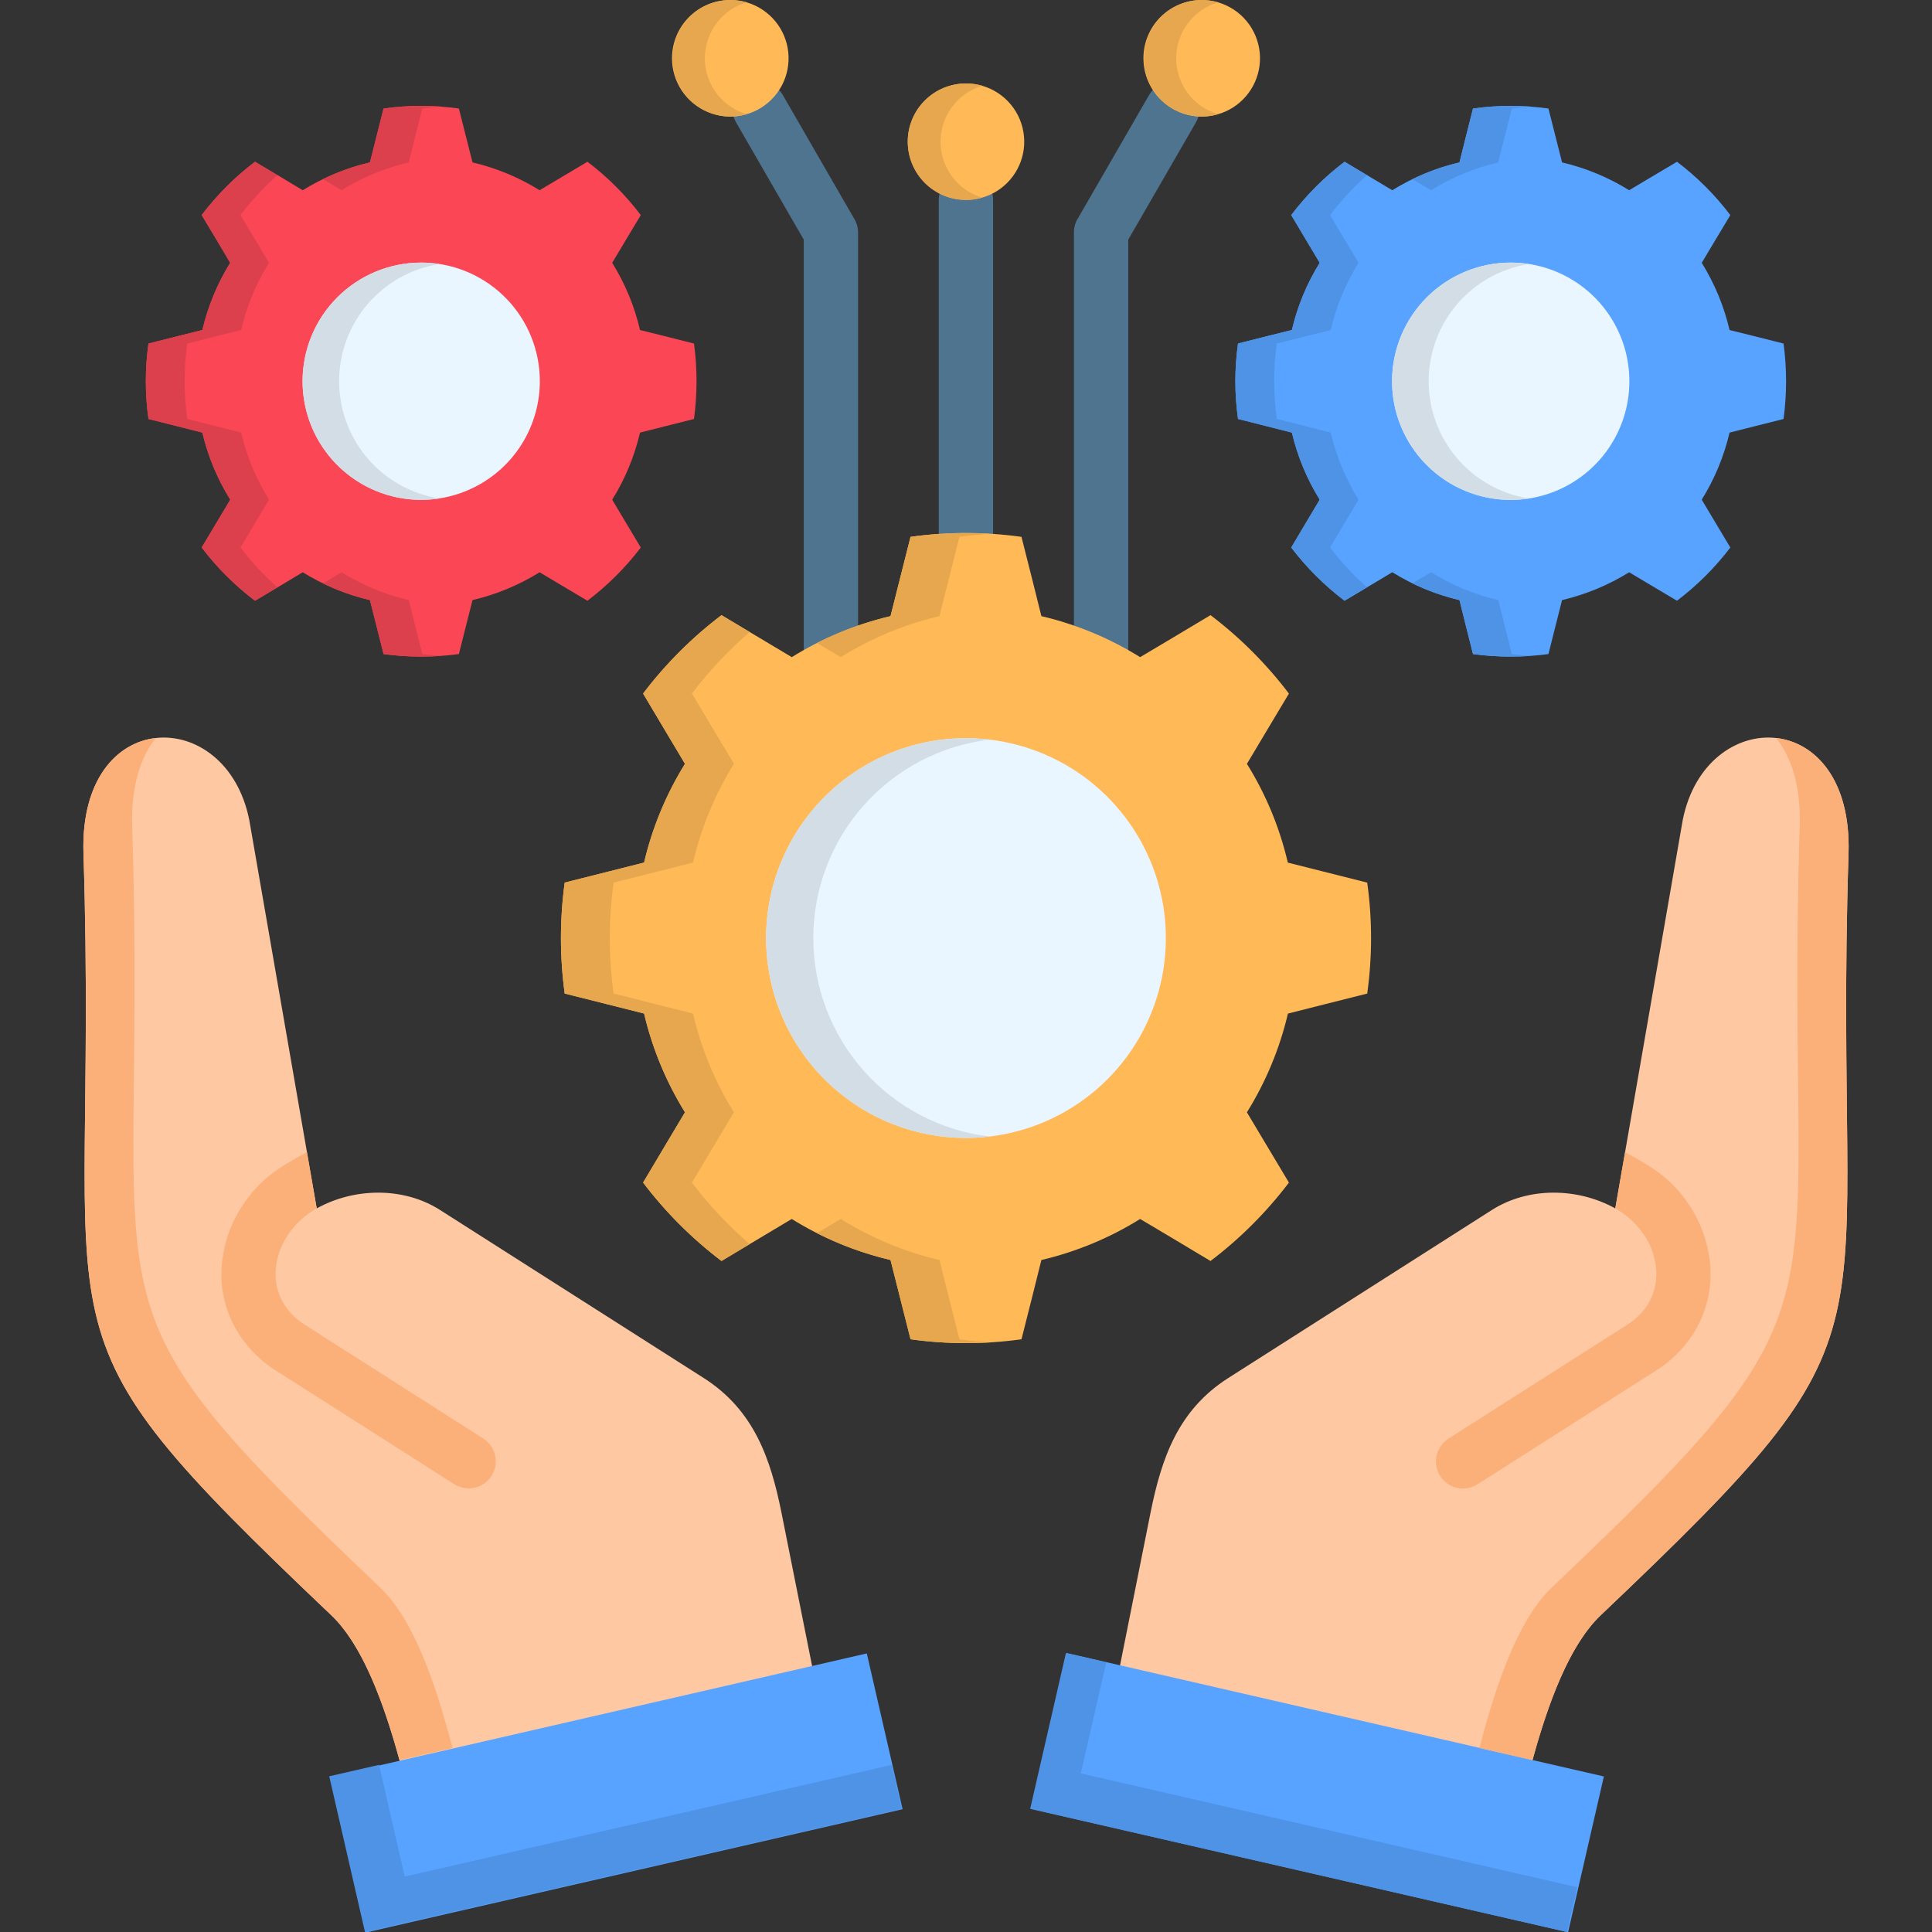 <svg width="163" height="163" viewBox="0 0 163 163" fill="none" xmlns="http://www.w3.org/2000/svg">
<rect x="0" y="0" width="163" height="163" fill="#333333" stroke="none"/>
<g clip-path="url(#clip0_2245_1354)">
<path d="M83.787 49.998C83.787 50.606 83.546 51.189 83.116 51.618C82.686 52.048 82.103 52.29 81.495 52.29C80.887 52.29 80.304 52.048 79.874 51.618C79.445 51.189 79.203 50.606 79.203 49.998V16.867C79.203 16.566 79.262 16.268 79.378 15.99C79.493 15.712 79.662 15.459 79.874 15.246C80.087 15.033 80.34 14.864 80.618 14.749C80.896 14.634 81.194 14.575 81.495 14.575C81.796 14.575 82.094 14.634 82.373 14.749C82.651 14.864 82.903 15.033 83.116 15.246C83.329 15.459 83.498 15.712 83.613 15.99C83.728 16.268 83.787 16.566 83.787 16.867V49.998ZM95.19 58.709C95.19 59.01 95.13 59.308 95.015 59.587C94.9 59.865 94.731 60.117 94.519 60.33C94.306 60.543 94.053 60.712 93.775 60.827C93.497 60.942 93.199 61.002 92.898 61.002C92.597 61.002 92.299 60.942 92.02 60.827C91.742 60.712 91.49 60.543 91.277 60.33C91.064 60.117 90.895 59.865 90.78 59.587C90.665 59.308 90.606 59.01 90.606 58.709V19.613C90.603 19.157 90.739 18.711 90.995 18.333L96.942 8.025C97.246 7.5 97.746 7.117 98.333 6.96C98.919 6.804 99.544 6.887 100.069 7.19C100.594 7.494 100.977 7.995 101.134 8.581C101.291 9.167 101.208 9.792 100.904 10.317L95.19 20.216V58.709ZM72.395 58.709C72.395 59.317 72.154 59.9 71.724 60.33C71.294 60.76 70.711 61.002 70.103 61.002C69.495 61.002 68.912 60.76 68.482 60.33C68.052 59.9 67.811 59.317 67.811 58.709V20.216L62.096 10.317C61.792 9.793 61.709 9.169 61.865 8.584C62.02 7.998 62.402 7.498 62.926 7.194C63.451 6.891 64.074 6.807 64.66 6.963C65.245 7.119 65.745 7.5 66.049 8.025L71.996 18.332C72.254 18.709 72.393 19.155 72.395 19.613L72.395 58.709Z" fill="#4E7490"/>
<path fill-rule="evenodd" clip-rule="evenodd" d="M136.281 101.953C133.089 100.181 128.933 100.134 125.87 102.083L103.631 116.259C99.392 118.959 97.991 123.022 97.063 127.652L92.211 151.941L126.548 159.816C128.246 153.258 130.231 140.853 135.056 136.27C161.581 111.071 154.603 114.829 155.959 72.012C156.357 59.533 143.907 59.432 141.968 69.192L136.281 101.953Z" fill="#FDC8A2"/>
<path d="M86.989 152.61L90.008 139.468L135.317 149.877L132.298 163.019L86.989 152.61Z" fill="#57A3FF"/>
<path fill-rule="evenodd" clip-rule="evenodd" d="M26.721 101.953C29.912 100.181 34.068 100.134 37.121 102.082L59.369 116.259C63.599 118.959 65.01 123.022 65.938 127.652L70.79 151.941L36.453 159.816C34.746 153.258 32.769 140.853 27.945 136.269C1.42 111.073 8.397 114.83 7.043 72.013C6.644 59.533 19.094 59.432 21.033 69.192L26.721 101.953Z" fill="#FDC8A2"/>
<path d="M40.767 121.362C41.02 121.522 41.239 121.731 41.412 121.977C41.585 122.222 41.707 122.499 41.773 122.792C41.838 123.085 41.845 123.388 41.794 123.683C41.742 123.979 41.632 124.261 41.471 124.515C41.31 124.768 41.101 124.987 40.855 125.159C40.609 125.331 40.332 125.453 40.039 125.518C39.746 125.583 39.443 125.589 39.148 125.536C38.852 125.484 38.57 125.374 38.317 125.212L23.315 115.656C21.876 114.763 20.686 113.522 19.854 112.047C18.965 110.457 18.564 108.64 18.704 106.824C18.832 105.049 19.407 103.335 20.375 101.841C21.897 99.448 23.558 98.483 25.895 97.203L26.721 101.953C25.71 102.516 24.853 103.319 24.225 104.291C23.671 105.142 23.34 106.118 23.261 107.13C23.192 108.067 23.395 109.004 23.845 109.83C24.309 110.642 24.974 111.322 25.775 111.806L40.767 121.362Z" fill="#FCB079"/>
<path d="M27.831 149.904L73.131 139.497L76.15 152.639L30.85 163.046L27.831 149.904Z" fill="#57A3FF"/>
<path fill-rule="evenodd" clip-rule="evenodd" d="M54.34 85.511C55.032 88.457 56.198 91.27 57.791 93.843L56.196 96.514L54.257 99.774C56.15 102.269 58.375 104.494 60.871 106.387L64.127 104.439L66.799 102.843C69.371 104.442 72.186 105.611 75.133 106.304L75.894 109.319L76.822 112.993C79.927 113.426 83.077 113.426 86.181 112.993L87.109 109.319L87.861 106.304C90.808 105.612 93.622 104.443 96.192 102.843L98.874 104.439L102.13 106.387C104.626 104.494 106.851 102.269 108.745 99.774L106.796 96.517L105.2 93.845C106.799 91.274 107.968 88.46 108.661 85.514L111.667 84.753L115.35 83.825C115.783 80.72 115.783 77.57 115.35 74.465L111.667 73.537L108.652 72.777C107.966 69.829 106.8 67.014 105.2 64.445L106.796 61.773L108.745 58.517C106.852 56.02 104.626 53.793 102.13 51.899L98.874 53.847L96.192 55.443C93.622 53.843 90.808 52.675 87.861 51.983L87.109 48.968L86.18 45.293C83.075 44.861 79.925 44.861 76.82 45.293L75.892 48.968L75.133 51.983C72.187 52.676 69.373 53.845 66.802 55.443L64.13 53.847L60.871 51.899C58.375 53.793 56.149 56.018 54.257 58.514L56.196 61.771L57.791 64.443C56.196 67.014 55.031 69.828 54.34 72.774L51.325 73.535L47.642 74.463C47.221 77.569 47.221 80.717 47.642 83.823L51.325 84.75L54.34 85.511Z" fill="#FFBA57"/>
<path fill-rule="evenodd" clip-rule="evenodd" d="M64.638 79.139C64.637 82.474 65.625 85.735 67.478 88.509C69.33 91.282 71.963 93.444 75.045 94.721C78.126 95.998 81.517 96.332 84.788 95.682C88.06 95.031 91.065 93.425 93.423 91.067C95.782 88.708 97.388 85.703 98.038 82.432C98.689 79.161 98.355 75.77 97.078 72.688C95.801 69.607 93.639 66.974 90.865 65.121C88.091 63.269 84.831 62.28 81.495 62.281C77.025 62.283 72.739 64.06 69.578 67.221C66.417 70.382 64.64 74.668 64.638 79.139Z" fill="#EAF6FF"/>
<path fill-rule="evenodd" clip-rule="evenodd" d="M108.995 36.499C109.465 38.5 110.258 40.412 111.343 42.158L110.257 43.976L108.94 46.194C110.229 47.888 111.743 49.398 113.439 50.683L115.647 49.366L117.466 48.28C119.216 49.365 121.13 50.158 123.135 50.627L123.644 52.678L124.275 55.183C126.387 55.467 128.528 55.467 130.64 55.183L131.27 52.678L131.79 50.627C133.791 50.158 135.703 49.365 137.449 48.28L139.268 49.366L141.485 50.683C143.182 49.398 144.696 47.888 145.985 46.194L144.659 43.977L143.573 42.158C144.658 40.412 145.451 38.501 145.92 36.499L147.971 35.98L150.476 35.349C150.76 33.236 150.76 31.096 150.476 28.984L147.971 28.353L145.92 27.844C145.453 25.839 144.66 23.924 143.573 22.175L144.659 20.357L145.985 18.147C144.699 16.448 143.185 14.934 141.486 13.648L139.268 14.965L137.45 16.05C135.704 14.966 133.792 14.173 131.79 13.703L131.271 11.653L130.64 9.157C128.529 8.86 126.387 8.86 124.276 9.157L123.645 11.653L123.135 13.703C121.131 14.173 119.216 14.966 117.466 16.05L115.648 14.965L113.44 13.648C111.741 14.934 110.226 16.448 108.94 18.147L110.257 20.355L111.343 22.173C110.256 23.922 109.463 25.837 108.995 27.842L106.945 28.351L104.449 28.982C104.152 31.093 104.152 33.235 104.449 35.347L106.945 35.978L108.995 36.499Z" fill="#57A3FF"/>
<path fill-rule="evenodd" clip-rule="evenodd" d="M117.446 32.166C117.446 34.145 118.033 36.081 119.133 37.727C120.233 39.374 121.797 40.657 123.626 41.414C125.455 42.172 127.468 42.37 129.41 41.984C131.352 41.598 133.136 40.644 134.536 39.244C135.936 37.844 136.889 36.06 137.276 34.119C137.662 32.177 137.464 30.164 136.706 28.335C135.948 26.505 134.665 24.942 133.019 23.842C131.373 22.742 129.437 22.155 127.457 22.155C126.142 22.155 124.841 22.413 123.626 22.917C122.411 23.42 121.308 24.157 120.378 25.087C119.448 26.016 118.711 27.12 118.208 28.334C117.705 29.549 117.446 30.851 117.446 32.166Z" fill="#EAF6FF"/>
<path fill-rule="evenodd" clip-rule="evenodd" d="M17.072 36.499C17.544 38.501 18.34 40.412 19.428 42.158L18.342 43.976L17.016 46.194C18.305 47.888 19.819 49.398 21.515 50.683L23.733 49.366L25.542 48.28C27.292 49.365 29.206 50.157 31.211 50.627L31.73 52.678L32.361 55.183C34.47 55.467 36.608 55.467 38.716 55.183L39.347 52.678L39.867 50.627C41.869 50.16 43.78 49.367 45.526 48.281L47.344 49.367L49.561 50.684C51.258 49.399 52.773 47.888 54.062 46.194L52.735 43.977L51.649 42.158C52.738 40.414 53.531 38.502 53.997 36.499L56.047 35.98L58.552 35.349C58.837 33.236 58.837 31.096 58.552 28.984L56.047 28.353L53.997 27.844C53.533 25.838 52.74 23.922 51.649 22.175L52.735 20.357L54.062 18.147C52.775 16.447 51.261 14.933 49.562 13.647L47.345 14.965L45.526 16.05C43.78 14.964 41.868 14.171 39.866 13.703L39.347 11.653L38.716 9.157C36.608 8.86 34.469 8.86 32.361 9.157L31.73 11.652L31.211 13.702C29.206 14.172 27.292 14.965 25.542 16.05L23.733 14.964L21.515 13.647C19.816 14.933 18.302 16.447 17.016 18.147L18.343 20.355L19.42 22.174C18.338 23.925 17.545 25.839 17.073 27.843L15.032 28.352L12.526 28.984C12.229 31.095 12.229 33.237 12.526 35.348L15.03 35.979L17.072 36.499Z" fill="#FA4655"/>
<path fill-rule="evenodd" clip-rule="evenodd" d="M25.532 32.166C25.533 34.145 26.121 36.079 27.221 37.724C28.322 39.369 29.885 40.651 31.713 41.407C33.542 42.163 35.554 42.361 37.495 41.974C39.436 41.587 41.218 40.633 42.617 39.233C44.016 37.833 44.968 36.049 45.353 34.108C45.738 32.167 45.539 30.155 44.781 28.327C44.023 26.499 42.739 24.937 41.093 23.838C39.447 22.74 37.513 22.154 35.533 22.155C32.88 22.157 30.336 23.212 28.46 25.089C26.585 26.967 25.532 29.512 25.532 32.166Z" fill="#EAF6FF"/>
<path fill-rule="evenodd" clip-rule="evenodd" d="M81.496 7.042C82.467 7.041 83.417 7.328 84.226 7.867C85.034 8.406 85.665 9.173 86.037 10.07C86.41 10.968 86.508 11.955 86.32 12.908C86.131 13.862 85.664 14.737 84.978 15.425C84.291 16.113 83.416 16.581 82.463 16.772C81.511 16.962 80.523 16.866 79.625 16.495C78.727 16.124 77.959 15.495 77.418 14.688C76.878 13.88 76.589 12.931 76.588 11.959C76.587 10.656 77.104 9.407 78.024 8.485C78.944 7.562 80.193 7.044 81.496 7.042Z" fill="#FFBA57"/>
<path fill-rule="evenodd" clip-rule="evenodd" d="M61.613 1.03205e-06C62.586 -6.19332e-05 63.537 0.288 64.345 0.829C65.154 1.369 65.784 2.137 66.157 3.035C66.529 3.934 66.626 4.923 66.437 5.877C66.247 6.831 65.778 7.707 65.091 8.394C64.403 9.082 63.527 9.551 62.573 9.74C61.619 9.93 60.63 9.833 59.732 9.46C58.833 9.088 58.065 8.458 57.525 7.649C56.985 6.84 56.696 5.89 56.696 4.917C56.696 4.271 56.823 3.632 57.07 3.035C57.317 2.438 57.679 1.896 58.136 1.439C58.592 0.983 59.134 0.62 59.731 0.373C60.328 0.126 60.968 -0 61.613 1.03205e-06Z" fill="#FFBA57"/>
<path fill-rule="evenodd" clip-rule="evenodd" d="M101.387 2.64411e-06C102.359 -6.03211e-05 103.31 0.288 104.119 0.829C104.928 1.369 105.558 2.137 105.93 3.035C106.302 3.934 106.4 4.923 106.21 5.877C106.02 6.831 105.552 7.707 104.864 8.394C104.176 9.082 103.3 9.551 102.346 9.74C101.392 9.93 100.404 9.833 99.505 9.46C98.607 9.088 97.839 8.458 97.298 7.649C96.758 6.84 96.47 5.89 96.47 4.917C96.469 4.271 96.596 3.631 96.843 3.035C97.09 2.438 97.452 1.895 97.908 1.439C98.365 0.982 98.907 0.62 99.504 0.373C100.101 0.126 100.741 -0.001 101.387 2.64411e-06Z" fill="#FFBA57"/>
<path d="M122.225 121.362C121.968 121.522 121.746 121.731 121.571 121.977C121.396 122.223 121.271 122.502 121.204 122.796C121.137 123.091 121.129 123.396 121.181 123.694C121.233 123.992 121.344 124.276 121.506 124.531C121.669 124.786 121.881 125.005 122.129 125.178C122.377 125.35 122.657 125.472 122.953 125.535C123.248 125.598 123.553 125.602 123.85 125.547C124.148 125.492 124.431 125.378 124.683 125.212L139.676 115.656C141.12 114.766 142.314 113.524 143.146 112.047C144.028 110.454 144.427 108.64 144.297 106.824C144.164 105.05 143.59 103.337 142.625 101.841C141.104 99.448 139.442 98.483 137.105 97.203L136.279 101.953C137.29 102.516 138.148 103.319 138.775 104.291C139.326 105.142 139.655 106.118 139.73 107.13C139.801 108.066 139.602 109.004 139.155 109.83C138.687 110.64 138.024 111.319 137.225 111.806L122.225 121.362Z" fill="#FCB079"/>
<path fill-rule="evenodd" clip-rule="evenodd" d="M34.142 158.324L31.98 148.898L27.777 149.863L30.793 163L76.077 152.609L75.233 148.898L70.399 150.011L35.979 157.907L34.142 158.324Z" fill="#4E93E6"/>
<path fill-rule="evenodd" clip-rule="evenodd" d="M32.055 133.923C5.539 108.716 12.516 112.483 11.152 69.666C11.05 66.326 11.867 63.877 13.147 62.263C9.844 62.634 6.838 65.779 7.042 72.013C8.397 114.83 1.42 111.073 27.945 136.271C30.57 138.766 32.352 143.582 33.707 148.499L38.179 147.478C36.778 142.107 34.922 136.642 32.055 133.923H32.055Z" fill="#FCB079"/>
<path fill-rule="evenodd" clip-rule="evenodd" d="M91.182 149.622L93.334 140.251L89.929 139.472L86.914 152.609L132.208 163L133.071 159.224L127.031 157.842L92.611 149.946L91.182 149.622Z" fill="#4E93E6"/>
<path fill-rule="evenodd" clip-rule="evenodd" d="M130.936 133.923C157.461 108.716 150.484 112.483 151.839 69.666C151.941 66.326 151.134 63.877 149.844 62.263C153.147 62.634 156.153 65.779 155.957 72.013C154.602 114.83 161.579 111.073 135.054 136.271C132.428 138.766 130.647 143.582 129.292 148.499L124.82 147.478C126.212 142.107 128.077 136.642 130.933 133.923H130.936Z" fill="#FCB079"/>
<path fill-rule="evenodd" clip-rule="evenodd" d="M51.77 83.824C51.337 80.719 51.337 77.569 51.77 74.464L55.453 73.536L58.469 72.775C59.155 69.828 60.321 67.013 61.92 64.444L60.324 61.772L58.376 58.514C59.816 56.619 61.448 54.877 63.247 53.319L60.872 51.899C58.376 53.792 56.15 56.018 54.257 58.514L56.196 61.771L57.791 64.443C56.196 67.014 55.031 69.828 54.34 72.774L51.325 73.535L47.642 74.463C47.221 77.569 47.221 80.717 47.642 83.823L51.325 84.75L54.34 85.511C55.032 88.457 56.198 91.271 57.791 93.843L56.196 96.515L54.257 99.774C56.15 102.269 58.375 104.494 60.871 106.387L63.246 104.968C61.447 103.409 59.815 101.668 58.375 99.772L60.323 96.516L61.919 93.844C60.321 91.274 59.155 88.459 58.467 85.512L55.452 84.752L51.77 83.824Z" fill="#E6A74E"/>
<path fill-rule="evenodd" clip-rule="evenodd" d="M75.892 48.968L75.133 51.983C74.207 52.201 73.293 52.467 72.395 52.781C71.205 53.187 70.045 53.677 68.925 54.247L70.93 55.444C71.404 55.147 71.895 54.859 72.395 54.59C74.558 53.42 76.866 52.544 79.26 51.983L79.483 51.083L80.022 48.968L80.949 45.294C81.812 45.173 82.684 45.09 83.566 45.034C82.879 44.988 82.192 44.97 81.496 44.97C80.726 44.97 79.966 44.998 79.204 45.044C78.406 45.1 77.608 45.184 76.82 45.295L75.892 48.968Z" fill="#E6A74E"/>
<path fill-rule="evenodd" clip-rule="evenodd" d="M79.26 106.304C76.313 105.612 73.499 104.443 70.928 102.843L68.923 104.04C70.895 105.038 72.979 105.798 75.131 106.304L75.891 109.319L76.819 112.993C78.369 113.209 79.931 113.318 81.495 113.318C82.191 113.318 82.878 113.299 83.564 113.254C82.683 113.199 81.811 113.115 80.948 112.994L80.02 109.32L79.26 106.304Z" fill="#E6A74E"/>
<path fill-rule="evenodd" clip-rule="evenodd" d="M83.49 95.885C79.391 95.399 75.614 93.426 72.873 90.34C70.132 87.255 68.618 83.271 68.618 79.144C68.618 75.016 70.132 71.032 72.873 67.947C75.614 64.861 79.391 62.888 83.49 62.402C82.828 62.319 82.162 62.279 81.495 62.281C77.023 62.281 72.734 64.058 69.572 67.22C66.409 70.382 64.633 74.671 64.633 79.144C64.633 83.616 66.409 87.905 69.572 91.067C72.734 94.229 77.023 96.006 81.495 96.006C82.162 96.008 82.828 95.967 83.49 95.885Z" fill="#D3DDE6"/>
<path fill-rule="evenodd" clip-rule="evenodd" d="M120.74 16.05C122.486 14.966 124.398 14.173 126.399 13.703L126.919 11.653L127.55 9.157C128.059 9.083 128.579 9.027 129.099 8.99C128.552 8.953 128.013 8.935 127.457 8.935C126.392 8.934 125.328 9.008 124.273 9.157L123.642 11.653L123.133 13.704C121.76 14.022 120.428 14.496 119.162 15.114L120.74 16.05ZM126.409 50.629C124.404 50.161 122.489 49.368 120.74 48.281L119.161 49.218C120.428 49.837 121.76 50.31 123.132 50.629L123.642 52.679L124.273 55.184C125.328 55.325 126.392 55.397 127.456 55.397C128.013 55.397 128.551 55.379 129.098 55.342C128.579 55.305 128.059 55.249 127.549 55.183L126.918 52.678L126.409 50.629ZM112.214 18.147C113.137 16.922 114.181 15.794 115.331 14.779L113.438 13.647C111.739 14.933 110.225 16.448 108.939 18.147L110.256 20.355L111.342 22.173C110.255 23.922 109.462 25.837 108.994 27.842L106.944 28.351L104.448 28.982C104.151 31.093 104.151 33.236 104.448 35.347L106.944 35.978L108.994 36.497C109.464 38.499 110.257 40.41 111.342 42.156L110.256 43.975L108.939 46.192C110.228 47.886 111.741 49.397 113.438 50.683L115.331 49.551C114.184 48.537 113.139 47.412 112.214 46.193L113.531 43.975L114.617 42.157C113.532 40.41 112.739 38.499 112.269 36.498L110.219 35.978L107.714 35.347C107.429 33.235 107.429 31.094 107.714 28.982L110.219 28.352L112.269 27.842C112.737 25.837 113.53 23.922 114.617 22.174L113.531 20.355L112.214 18.147Z" fill="#4E93E6"/>
<path fill-rule="evenodd" clip-rule="evenodd" d="M129.007 42.055C126.647 41.688 124.496 40.49 122.943 38.676C121.39 36.862 120.536 34.553 120.536 32.165C120.536 29.777 121.39 27.468 122.943 25.654C124.496 23.841 126.647 22.642 129.007 22.275C128.494 22.197 127.976 22.157 127.457 22.154C124.802 22.154 122.256 23.209 120.378 25.086C118.501 26.964 117.446 29.51 117.446 32.165C117.446 34.82 118.501 37.366 120.378 39.244C122.256 41.121 124.802 42.176 127.457 42.176C127.976 42.173 128.494 42.133 129.007 42.055Z" fill="#D3DDE6"/>
<path fill-rule="evenodd" clip-rule="evenodd" d="M37.083 42.055C34.723 41.688 32.572 40.49 31.019 38.676C29.466 36.862 28.612 34.553 28.612 32.165C28.612 29.777 29.466 27.468 31.019 25.654C32.572 23.841 34.723 22.642 37.083 22.275C36.57 22.197 36.052 22.157 35.533 22.154C32.878 22.154 30.332 23.209 28.455 25.086C26.577 26.964 25.523 29.51 25.523 32.165C25.523 34.82 26.577 37.366 28.455 39.244C30.332 41.121 32.878 42.176 35.533 42.176C36.052 42.173 36.57 42.133 37.083 42.055Z" fill="#D3DDE6"/>
<path fill-rule="evenodd" clip-rule="evenodd" d="M28.817 16.05C30.566 14.964 32.481 14.171 34.486 13.703L34.995 11.653L35.626 9.157C36.135 9.083 36.656 9.027 37.175 8.99C36.628 8.953 36.09 8.935 35.533 8.935C34.472 8.934 33.411 9.008 32.36 9.157L31.73 11.652L31.211 13.702C29.841 14.02 28.512 14.493 27.249 15.113L28.817 16.05ZM34.486 50.629C32.481 50.16 30.566 49.368 28.817 48.281L27.249 49.218C28.512 49.838 29.841 50.311 31.211 50.629L31.73 52.679L32.361 55.184C33.413 55.325 34.473 55.397 35.534 55.397C36.091 55.397 36.629 55.379 37.176 55.342C36.657 55.305 36.137 55.249 35.627 55.183L34.996 52.678L34.486 50.629ZM20.291 18.147C21.214 16.922 22.259 15.794 23.408 14.779L21.515 13.647C19.816 14.933 18.302 16.448 17.016 18.147L18.343 20.355L19.42 22.174C18.338 23.925 17.545 25.839 17.073 27.843L15.032 28.352L12.526 28.984C12.229 31.095 12.229 33.237 12.526 35.348L15.03 35.979L17.072 36.499C17.544 38.501 18.34 40.412 19.428 42.158L18.342 43.976L17.016 46.194C18.305 47.888 19.819 49.398 21.515 50.683L23.408 49.551C22.261 48.537 21.217 47.413 20.291 46.194L21.608 43.977L22.694 42.158C21.609 40.412 20.816 38.501 20.347 36.499L18.296 35.98L15.801 35.349C15.503 33.237 15.503 31.095 15.801 28.984L18.296 28.353L20.347 27.844C20.814 25.838 21.607 23.923 22.694 22.174L21.608 20.355L20.291 18.147Z" fill="#DD404D"/>
<path fill-rule="evenodd" clip-rule="evenodd" d="M59.469 4.917C59.469 3.855 59.812 2.821 60.447 1.97C61.083 1.118 61.977 0.496 62.996 0.195C62.546 0.068 62.081 0.002 61.613 0C60.316 0.01 59.075 0.533 58.162 1.454C57.248 2.375 56.735 3.62 56.735 4.917C56.735 6.215 57.248 7.459 58.162 8.38C59.075 9.301 60.316 9.824 61.613 9.834C61.706 9.834 61.789 9.825 61.882 9.825C62.26 9.808 62.635 9.742 62.996 9.63C62.571 9.509 62.165 9.327 61.79 9.092C61.079 8.652 60.493 8.037 60.086 7.307C59.68 6.576 59.468 5.753 59.469 4.917Z" fill="#E6A74E"/>
<path fill-rule="evenodd" clip-rule="evenodd" d="M79.352 11.959C79.352 10.896 79.695 9.862 80.33 9.011C80.966 8.16 81.86 7.537 82.878 7.236C82.429 7.105 81.963 7.039 81.496 7.042C80.193 7.042 78.943 7.559 78.022 8.48C77.101 9.402 76.583 10.651 76.583 11.954C76.583 13.257 77.101 14.507 78.022 15.428C78.943 16.349 80.193 16.867 81.496 16.867H81.765C82.142 16.841 82.515 16.776 82.879 16.672C82.455 16.546 82.049 16.365 81.673 16.134C80.963 15.692 80.378 15.077 79.972 14.347C79.566 13.616 79.353 12.794 79.353 11.959H79.352Z" fill="#E6A74E"/>
<path fill-rule="evenodd" clip-rule="evenodd" d="M99.234 4.917C99.235 3.854 99.58 2.82 100.217 1.969C100.854 1.118 101.749 0.496 102.769 0.195C102.319 0.069 101.854 0.004 101.387 0C100.089 0.01 98.849 0.533 97.935 1.454C97.021 2.375 96.509 3.62 96.509 4.917C96.509 6.215 97.021 7.459 97.935 8.38C98.849 9.301 100.089 9.824 101.387 9.834C101.47 9.834 101.563 9.825 101.646 9.825C102.027 9.808 102.404 9.742 102.769 9.63C102.34 9.51 101.931 9.329 101.554 9.092C100.844 8.65 100.259 8.035 99.853 7.305C99.447 6.575 99.234 5.753 99.234 4.917Z" fill="#E6A74E"/>
</g>
<defs>
<clipPath id="clip0_2245_1354">
<rect width="163" height="163" fill="white"/>
</clipPath>
</defs>
</svg>
